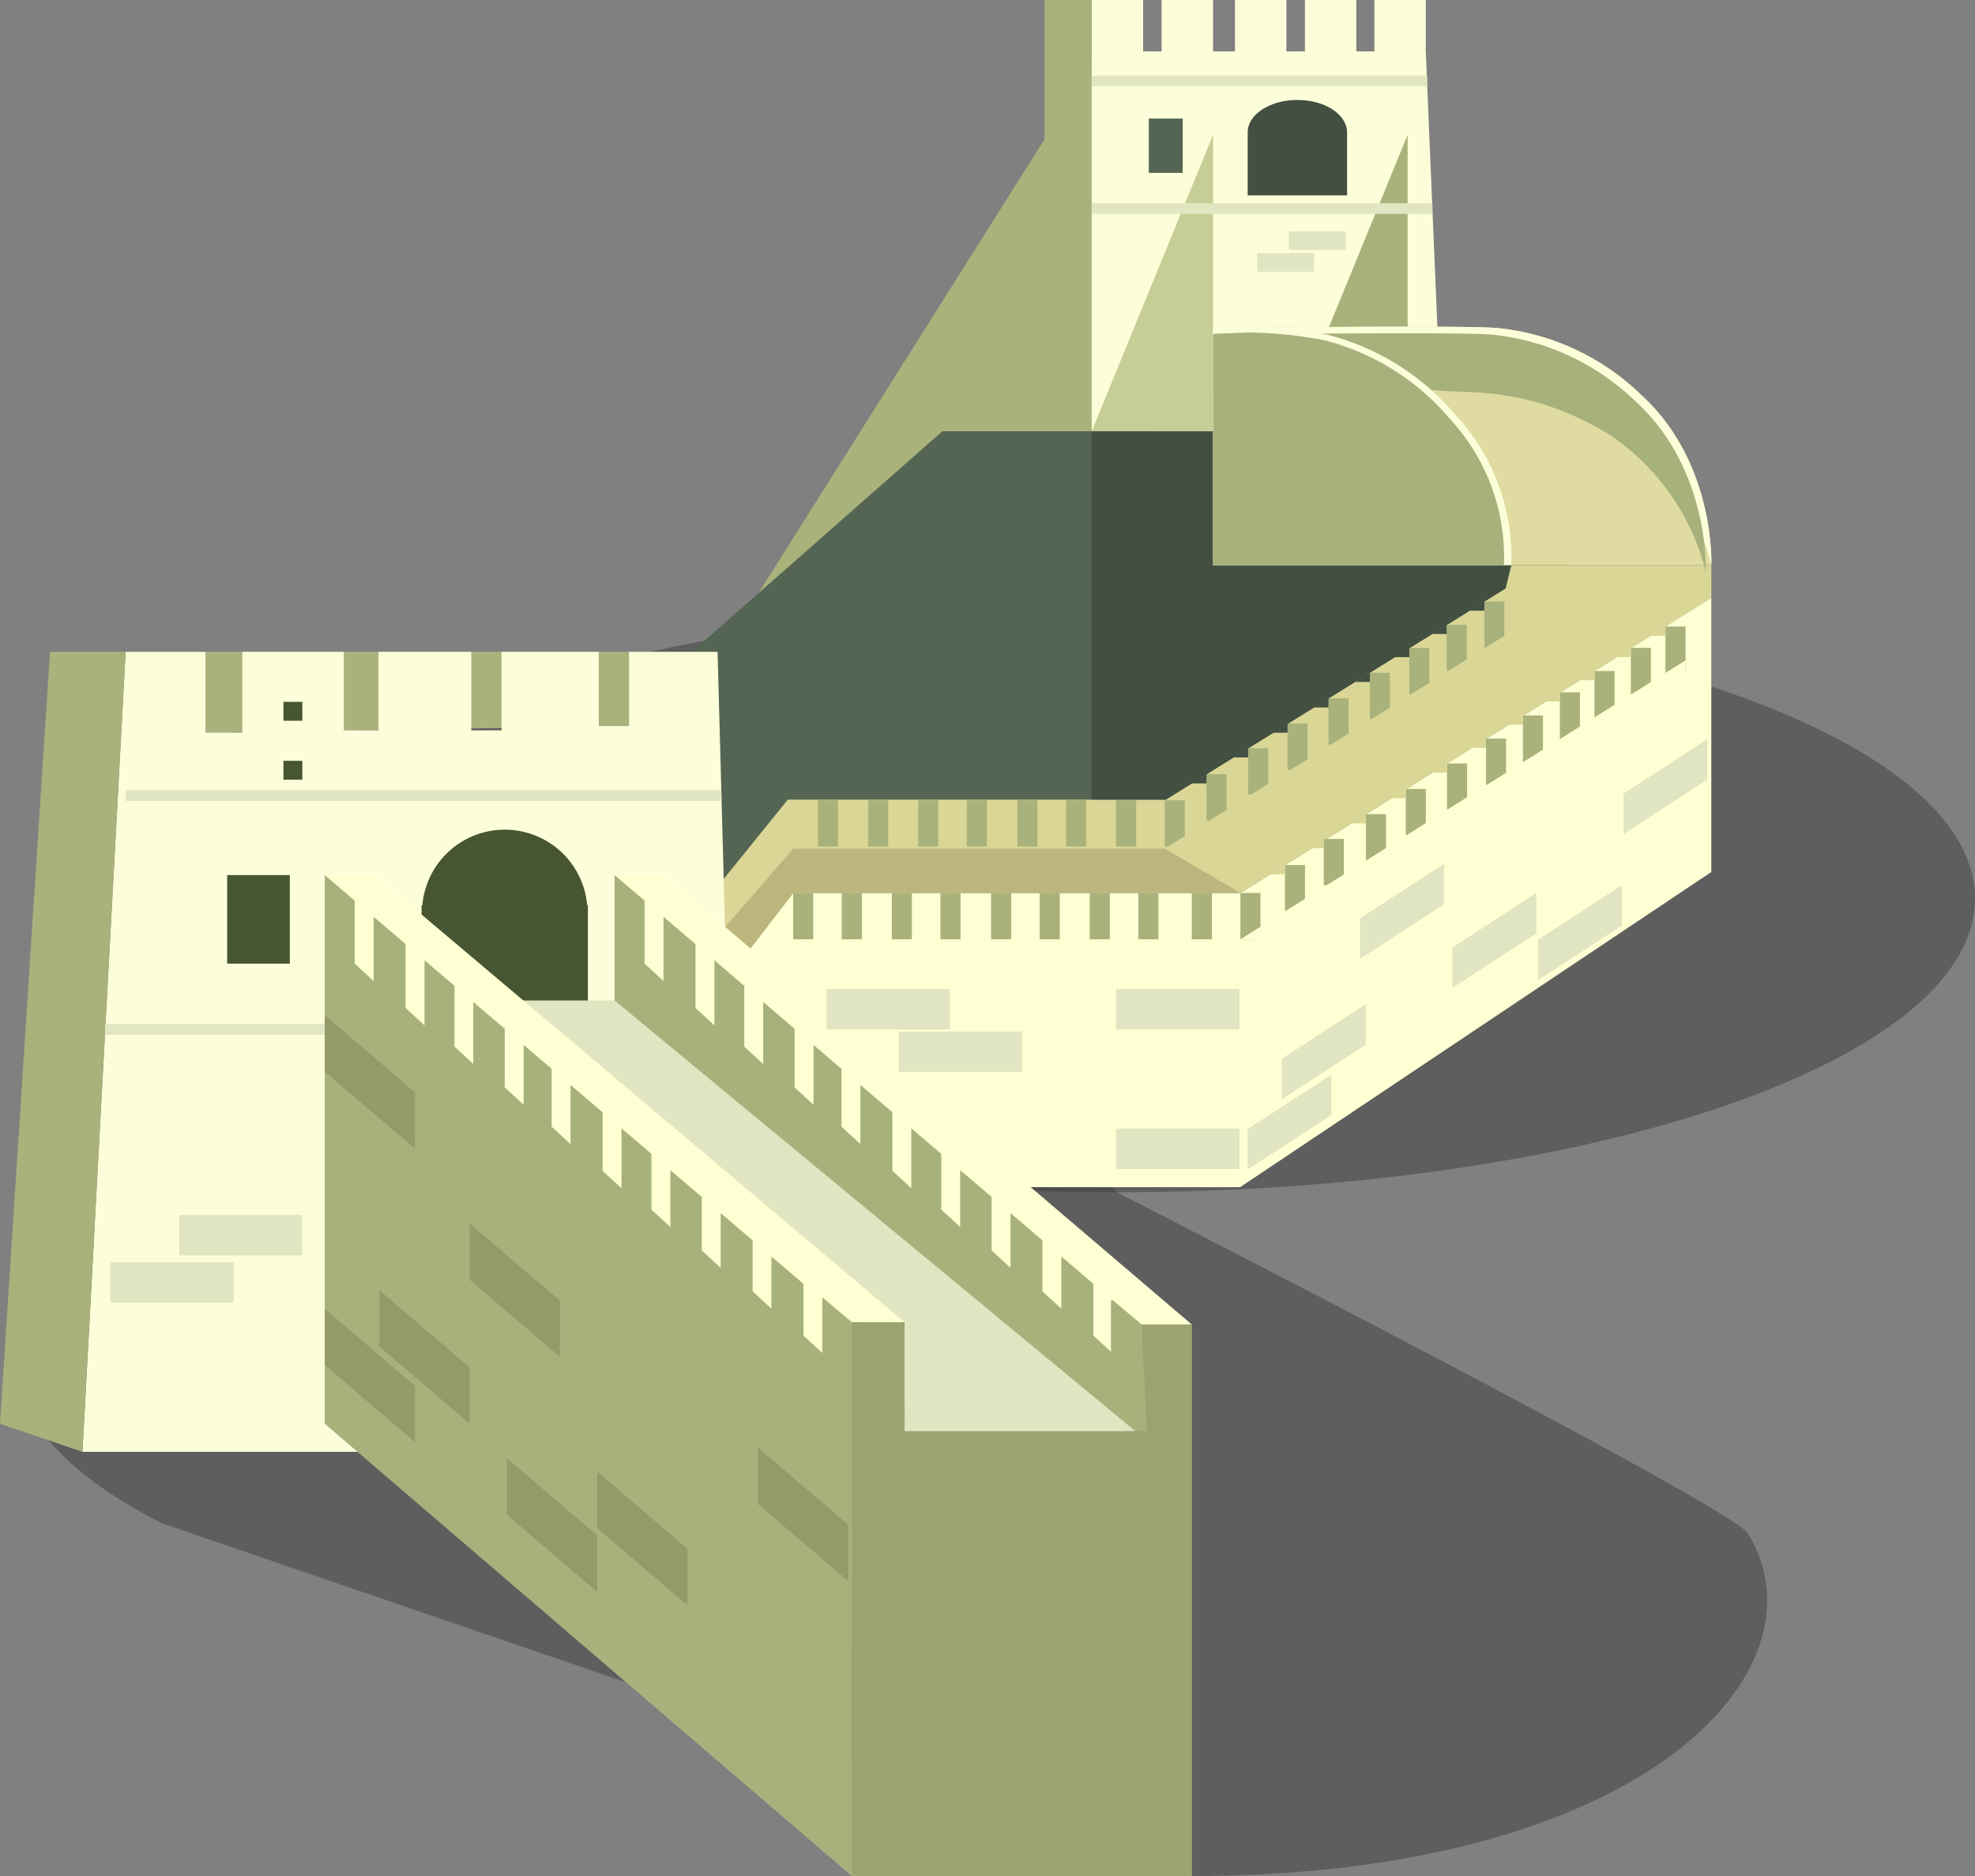 <svg id="그룹_471265" data-name="그룹 471265" xmlns="http://www.w3.org/2000/svg" xmlns:xlink="http://www.w3.org/1999/xlink" width="110.644" height="105.112" viewBox="0 0 110.644 105.112">
  <rect x="0" y="0" width="110.644" height="105.112" fill="#808080" stroke="none"/>
  <defs>
    <clipPath id="clip-path">
      <rect id="사각형_356588" data-name="사각형 356588" width="110.644" height="105.112" fill="none"/>
    </clipPath>
    <clipPath id="clip-path-3">
      <rect id="사각형_356531" data-name="사각형 356531" width="98.137" height="45.048" fill="none"/>
    </clipPath>
    <clipPath id="clip-path-4">
      <rect id="사각형_356532" data-name="사각형 356532" width="96.162" height="32.924" fill="none"/>
    </clipPath>
  </defs>
  <g id="그룹_471275" data-name="그룹 471275" clip-path="url(#clip-path)">
    <g id="그룹_471272" data-name="그룹 471272">
      <g id="그룹_471271" data-name="그룹 471271" clip-path="url(#clip-path)">
        <g id="그룹_471267" data-name="그룹 471267" transform="translate(0.866 60.065)" opacity="0.5">
          <g id="그룹_471266" data-name="그룹 471266">
            <g id="그룹_471265-2" data-name="그룹 471265" clip-path="url(#clip-path-3)">
              <path id="패스_866103" data-name="패스 866103" d="M66.9,114.48c25.145,0,35.844-11.45,31.167-19.189-.925-1.53-35.37-19.12-35.37-19.12-5.774-6.538,4.252-6.738-16.167-6.738C21.386,69.433,1,76.63,1,85.507c0,3.437,3.065,6.62,8.269,9.232" transform="translate(-1.002 -69.433)" fill="#3c3c3b"/>
            </g>
          </g>
        </g>
        <g id="그룹_471270" data-name="그룹 471270" transform="translate(14.482 33.879)" opacity="0.5">
          <g id="그룹_471269" data-name="그룹 471269">
            <g id="그룹_471268" data-name="그룹 471268" clip-path="url(#clip-path-4)">
              <path id="패스_866104" data-name="패스 866104" d="M64.822,39.163c26.554,0,48.081,7.37,48.081,16.462S91.376,72.087,64.822,72.087s-48.081-7.37-48.081-16.462S38.268,39.163,64.822,39.163" transform="translate(-16.741 -39.163)" fill="#3c3c3b"/>
            </g>
          </g>
        </g>
      </g>
    </g>
    <path id="패스_866105" data-name="패스 866105" d="M13.313,42.217H37.034v4.158l-23.721.363Z" transform="translate(-1.796 -5.696)" fill="#a9b27b"/>
    <path id="패스_866106" data-name="패스 866106" d="M86.423,0V2.88H85.41V0H82.53V2.88H81.491V0h-2.88V2.88H77.382V0H74.5V2.88H73.465V0h-2.88V2.88l-.728,22.475h20.39L89.3,2.88V0Z" transform="translate(-9.425 0)" fill="#fcfed9"/>
    <path id="패스_866107" data-name="패스 866107" d="M65.138,0V7.812l-16.02,25.42,18.669.266V0Z" transform="translate(-6.627 0)" fill="#a9b27b"/>
    <path id="패스_866108" data-name="패스 866108" d="M77.5,8.724V25.34H70.7Z" transform="translate(-9.539 -1.177)" fill="#c7ce95"/>
    <path id="패스_866109" data-name="패스 866109" d="M83.306,25.34,90.1,8.724V25.34" transform="translate(-11.24 -1.177)" fill="#a9b27b"/>
    <rect id="사각형_356534" data-name="사각형 356534" width="18.8" height="0.599" transform="translate(61.16 4.237)" fill="#e1e5c1"/>
    <rect id="사각형_356535" data-name="사각형 356535" width="19.087" height="0.598" transform="translate(61.16 11.384)" fill="#e1e5c1"/>
    <rect id="사각형_356536" data-name="사각형 356536" width="1.898" height="3.045" transform="translate(64.359 6.642)" fill="#546553"/>
    <g id="그룹_471274" data-name="그룹 471274">
      <g id="그룹_471273" data-name="그룹 471273" clip-path="url(#clip-path)">
        <path id="패스_866110" data-name="패스 866110" d="M83.584,6.473c-1.537,0-2.784.812-2.784,1.814v3.531h5.568V8.287c0-1-1.247-1.814-2.784-1.814" transform="translate(-10.902 -0.873)" fill="#424f41"/>
        <path id="패스_866111" data-name="패스 866111" d="M44.807,40.29,58.842,27.932H93.884V53.774L45.2,60.652Z" transform="translate(-6.045 -3.769)" fill="#546553"/>
        <path id="패스_866112" data-name="패스 866112" d="M90.451,37.908l.317-1.3h11.21v1.832L75.6,54.974H50.541l-5.285,6.849V55.908l4.985-6.166H71.415Z" transform="translate(-6.106 -4.939)" fill="#dad695"/>
        <path id="패스_866113" data-name="패스 866113" d="M101.977,38.722v15.36L75.584,71.739H45.257V62.108L50.54,55.26H75.6Z" transform="translate(-6.106 -5.224)" fill="#feffd3"/>
        <path id="패스_866114" data-name="패스 866114" d="M7.759,42.217,5.339,87.04H42.13L40.92,42.217H35.958v4.158H34.264V42.217H28.818v4.4H27.123v-4.4h-5.2v4.4H19.983v-4.4H14.295v4.522H12.237V42.217Z" transform="translate(-0.72 -5.696)" fill="#fcfed9"/>
        <path id="패스_866115" data-name="패스 866115" d="M78.557,21.766V34.521H106.47s.243-5.672-3.859-9.473a13.5,13.5,0,0,0-8.1-3.812c-1.9-.176-15.953,0-15.953,0Z" transform="translate(-10.599 -2.855)" fill="#e0dba1"/>
        <path id="패스_866116" data-name="패스 866116" d="M2.8,42.217H7.039L4.619,87.04,0,85.468Z" transform="translate(0 -5.696)" fill="#a9b27b"/>
        <rect id="사각형_356537" data-name="사각형 356537" width="3.51" height="4.962" transform="translate(12.727 49.03)" fill="#475532"/>
        <path id="패스_866117" data-name="패스 866117" d="M36.579,57.975a4.634,4.634,0,0,0-9.234,0H27.3v6.657h9.319V57.975Z" transform="translate(-3.684 -7.251)" fill="#475532"/>
        <rect id="사각형_356538" data-name="사각형 356538" width="33.379" height="0.599" transform="translate(7.038 44.275)" fill="#e1e5c1"/>
        <rect id="사각형_356539" data-name="사각형 356539" width="34.723" height="0.599" transform="translate(5.891 57.381)" fill="#e1e5c1"/>
        <rect id="사각형_356540" data-name="사각형 356540" width="1.059" height="1.059" transform="translate(15.878 39.324)" fill="#475532"/>
        <path id="패스_866118" data-name="패스 866118" d="M39.8,56.677h2.8L72.137,81.859,39.8,96.106Z" transform="translate(-5.37 -7.647)" fill="#feffd3"/>
        <rect id="사각형_356541" data-name="사각형 356541" width="1.059" height="1.059" transform="translate(15.878 42.628)" fill="#475532"/>
        <path id="패스_866119" data-name="패스 866119" d="M69.329,85.49V81.859L67.679,80.47v.078l-.071-.061v2.9l-.988-.91v-2.9l-.071-.06-1.722-1.471v2.926L63.769,80V77.145l-1.788-1.528v3.067l-1.06-.975v-3l-1.76-1.5v3.184L58.1,75.418V72.3l-1.677-1.432v3.358l-1.059-.975V69.968l-1.792-1.531V71.75l-1.06-.975V67.533l-1.567-1.339v3.355l-1.06-.976V65.29l-1.76-1.5v3.472l-1.06-.976v-3.4L45.392,61.45V65.1l-1.06-.976V60.545L42.54,59.014v3.6l-1.059-.976V58.11L39.8,56.677V87.419l27.18,25.34h2.138Z" transform="translate(-5.37 -7.647)" fill="#a7b17c"/>
        <path id="패스_866120" data-name="패스 866120" d="M38.142,64.8H27.492l26.9,22.624L54.381,91.2l13.08-2.15Z" transform="translate(-3.709 -8.743)" fill="#e1e5c1"/>
        <path id="패스_866121" data-name="패스 866121" d="M21.032,56.677h2.8l29.68,25.049H50.558v5.517l-29.526.176Z" transform="translate(-2.838 -7.647)" fill="#feffd3"/>
        <path id="패스_866122" data-name="패스 866122" d="M48.908,80.338v3.118l-1.059-.976v-2.9l-.072-.06-1.721-1.471v2.926L45,80V77.145l-1.788-1.528v3.067l-1.059-.976V74.713l-1.76-1.5v3.184l-1.06-.976V72.3l-1.677-1.432v3.358l-1.06-.975V69.968L34.8,68.437V71.75l-1.059-.976V67.533l-1.568-1.339v3.355l-1.059-.976V65.29l-1.76-1.5v3.472L28.3,66.283v-3.4L26.62,61.45V65.1l-1.059-.976V60.545l-1.792-1.531v3.6l-1.06-.976V58.11l-1.677-1.433V87.42l29.526,25.34V81.726Z" transform="translate(-2.838 -7.647)" fill="#a7b17c"/>
        <path id="패스_866123" data-name="패스 866123" d="M70.7,27.932v20.64h4.149L93.883,36.738l.317-1.3H77.5v-7.5Z" transform="translate(-9.539 -3.769)" fill="#424f41"/>
        <rect id="사각형_356542" data-name="사각형 356542" width="1.124" height="2.595" transform="translate(44.434 50.034)" fill="#a9b27b"/>
        <rect id="사각형_356543" data-name="사각형 356543" width="1.124" height="2.595" transform="translate(47.159 50.034)" fill="#a9b27b"/>
        <rect id="사각형_356544" data-name="사각형 356544" width="1.124" height="2.595" transform="translate(49.962 50.034)" fill="#a9b27b"/>
        <rect id="사각형_356545" data-name="사각형 356545" width="1.124" height="2.595" transform="translate(52.687 50.034)" fill="#a9b27b"/>
        <rect id="사각형_356546" data-name="사각형 356546" width="1.123" height="2.595" transform="translate(55.524 50.034)" fill="#a9b27b"/>
        <rect id="사각형_356547" data-name="사각형 356547" width="1.124" height="2.595" transform="translate(58.247 50.034)" fill="#a9b27b"/>
        <rect id="사각형_356548" data-name="사각형 356548" width="1.124" height="2.595" transform="translate(61.051 50.034)" fill="#a9b27b"/>
        <rect id="사각형_356549" data-name="사각형 356549" width="1.123" height="2.595" transform="translate(63.776 50.034)" fill="#a9b27b"/>
        <rect id="사각형_356550" data-name="사각형 356550" width="1.123" height="2.595" transform="translate(66.767 50.034)" fill="#a9b27b"/>
        <rect id="사각형_356551" data-name="사각형 356551" width="1.123" height="2.595" transform="translate(69.491 50.034)" fill="#a9b27b"/>
        <rect id="사각형_356552" data-name="사각형 356552" width="1.123" height="2.595" transform="translate(71.985 48.468)" fill="#a9b27b"/>
        <path id="패스_866124" data-name="패스 866124" d="M82.267,56.544h.818v-.516Z" transform="translate(-11.1 -7.559)" fill="#dad695"/>
        <rect id="사각형_356553" data-name="사각형 356553" width="1.124" height="2.595" transform="translate(74.159 47.005)" fill="#a9b27b"/>
        <path id="패스_866125" data-name="패스 866125" d="M85.6,54.336l-.817.516H85.6" transform="translate(-11.439 -7.331)" fill="#dad695"/>
        <rect id="사각형_356554" data-name="사각형 356554" width="1.124" height="2.595" transform="translate(76.522 45.618)" fill="#a9b27b"/>
        <path id="패스_866126" data-name="패스 866126" d="M87.513,53.25h.817v-.516Z" transform="translate(-11.807 -7.115)" fill="#dad695"/>
        <rect id="사각형_356555" data-name="사각형 356555" width="1.123" height="2.595" transform="translate(78.756 44.205)" fill="#a9b27b"/>
        <path id="패스_866127" data-name="패스 866127" d="M90.911,51.1l-.817.516h.817" transform="translate(-12.156 -6.895)" fill="#dad695"/>
        <rect id="사각형_356556" data-name="사각형 356556" width="1.123" height="2.595" transform="translate(81.065 42.774)" fill="#a9b27b"/>
        <path id="패스_866128" data-name="패스 866128" d="M93.58,49.445l-.818.516h.818" transform="translate(-12.516 -6.671)" fill="#dad695"/>
        <rect id="사각형_356557" data-name="사각형 356557" width="1.123" height="2.595" transform="translate(83.249 41.384)" fill="#a9b27b"/>
        <path id="패스_866129" data-name="패스 866129" d="M96.105,47.838l-.817.516h.817" transform="translate(-12.856 -6.454)" fill="#dad695"/>
        <rect id="사각형_356558" data-name="사각형 356558" width="1.123" height="2.595" transform="translate(85.318 40.086)" fill="#a9b27b"/>
        <path id="패스_866130" data-name="패스 866130" d="M98.5,46.338l-.818.516H98.5" transform="translate(-13.179 -6.252)" fill="#dad695"/>
        <rect id="사각형_356559" data-name="사각형 356559" width="1.124" height="2.595" transform="translate(87.386 38.788)" fill="#a9b27b"/>
        <path id="패스_866131" data-name="패스 866131" d="M100.888,44.838l-.818.516h.818" transform="translate(-13.502 -6.05)" fill="#dad695"/>
        <rect id="사각형_356560" data-name="사각형 356560" width="1.123" height="2.595" transform="translate(89.328 37.596)" fill="#a9b27b"/>
        <path id="패스_866132" data-name="패스 866132" d="M103.132,43.461l-.818.516h.818" transform="translate(-13.804 -5.864)" fill="#dad695"/>
        <rect id="사각형_356561" data-name="사각형 356561" width="1.123" height="2.595" transform="translate(91.363 36.3)" fill="#a9b27b"/>
        <path id="패스_866133" data-name="패스 866133" d="M105.485,41.961l-.817.516h.817" transform="translate(-14.122 -5.662)" fill="#dad695"/>
        <rect id="사각형_356562" data-name="사각형 356562" width="1.124" height="2.595" transform="translate(93.303 35.107)" fill="#a9b27b"/>
        <path id="패스_866134" data-name="패스 866134" d="M107.728,40.584l-.817.516h.817" transform="translate(-14.425 -5.476)" fill="#dad695"/>
        <path id="패스_866135" data-name="패스 866135" d="M80.329,58.4l24.936-15.631v.7L81.453,58.4Z" transform="translate(-10.838 -5.771)" fill="#feffd3"/>
        <rect id="사각형_356563" data-name="사각형 356563" width="1.124" height="2.595" transform="translate(45.822 44.837)" fill="#a9b27b"/>
        <rect id="사각형_356564" data-name="사각형 356564" width="1.124" height="2.595" transform="translate(48.635 44.837)" fill="#a9b27b"/>
        <rect id="사각형_356565" data-name="사각형 356565" width="1.124" height="2.595" transform="translate(51.438 44.837)" fill="#a9b27b"/>
        <rect id="사각형_356566" data-name="사각형 356566" width="1.124" height="2.595" transform="translate(54.163 44.837)" fill="#a9b27b"/>
        <rect id="사각형_356567" data-name="사각형 356567" width="1.123" height="2.595" transform="translate(57 44.837)" fill="#a9b27b"/>
        <rect id="사각형_356568" data-name="사각형 356568" width="1.123" height="2.595" transform="translate(59.724 44.837)" fill="#a9b27b"/>
        <rect id="사각형_356569" data-name="사각형 356569" width="1.123" height="2.595" transform="translate(62.528 44.837)" fill="#a9b27b"/>
        <rect id="사각형_356570" data-name="사각형 356570" width="1.124" height="2.595" transform="translate(65.251 44.837)" fill="#a9b27b"/>
        <rect id="사각형_356571" data-name="사각형 356571" width="1.124" height="2.595" transform="translate(67.592 43.379)" fill="#a9b27b"/>
        <path id="패스_866136" data-name="패스 866136" d="M77.19,50.662h.817v-.516Z" transform="translate(-10.415 -6.766)" fill="#424f41"/>
        <rect id="사각형_356572" data-name="사각형 356572" width="1.123" height="2.595" transform="translate(69.921 41.924)" fill="#a9b27b"/>
        <path id="패스_866137" data-name="패스 866137" d="M80.7,48.464l-.818.516H80.7" transform="translate(-10.778 -6.539)" fill="#424f41"/>
        <path id="패스_866138" data-name="패스 866138" d="M102.611,25.048a13.5,13.5,0,0,0-8.1-3.812c-1.9-.176-15.953,0-15.953,0v3.1c4.232-.041,11.647-.093,12.99.032,1.9.176,5.148-.221,9.6,2.516a13.128,13.128,0,0,1,5.325,7.635s.243-5.671-3.859-9.473" transform="translate(-10.599 -2.855)" fill="#fcfed9"/>
        <rect id="사각형_356573" data-name="사각형 356573" width="1.124" height="2.595" transform="translate(72.131 40.538)" fill="#a9b27b"/>
        <path id="패스_866139" data-name="패스 866139" d="M82.437,47.377h.817v-.516Z" transform="translate(-11.123 -6.323)" fill="#424f41"/>
        <rect id="사각형_356574" data-name="사각형 356574" width="1.124" height="2.595" transform="translate(74.425 39.125)" fill="#a9b27b"/>
        <path id="패스_866140" data-name="패스 866140" d="M85.906,45.227l-.818.516h.818" transform="translate(-11.48 -6.102)" fill="#424f41"/>
        <rect id="사각형_356575" data-name="사각형 356575" width="1.124" height="2.595" transform="translate(76.743 37.693)" fill="#a9b27b"/>
        <path id="패스_866141" data-name="패스 866141" d="M88.585,43.572l-.818.516h.818" transform="translate(-11.842 -5.879)" fill="#424f41"/>
        <rect id="사각형_356576" data-name="사각형 356576" width="1.123" height="2.595" transform="translate(78.953 36.303)" fill="#a9b27b"/>
        <path id="패스_866142" data-name="패스 866142" d="M91.139,41.965l-.818.516h.818" transform="translate(-12.186 -5.662)" fill="#424f41"/>
        <rect id="사각형_356577" data-name="사각형 356577" width="1.123" height="2.595" transform="translate(81.047 35.005)" fill="#a9b27b"/>
        <path id="패스_866143" data-name="패스 866143" d="M93.559,40.466l-.817.516h.817" transform="translate(-12.513 -5.46)" fill="#424f41"/>
        <rect id="사각형_356578" data-name="사각형 356578" width="1.123" height="2.595" transform="translate(83.156 33.7)" fill="#a9b27b"/>
        <path id="패스_866144" data-name="패스 866144" d="M96,38.956l-.817.516H96" transform="translate(-12.842 -5.256)" fill="#424f41"/>
        <path id="패스_866145" data-name="패스 866145" d="M75.429,52.528,100.365,36.9v.7L76.553,52.528Z" transform="translate(-10.177 -4.978)" fill="#dad695"/>
        <path id="패스_866146" data-name="패스 866146" d="M102.3,25.475a13.5,13.5,0,0,0-8.1-3.812c-1.9-.176-15.645,0-15.645,0v3.1c4.232-.04,11.339-.093,12.682.033,1.9.176,5.148-.221,9.6,2.515a13.128,13.128,0,0,1,5.325,7.635s.244-5.671-3.859-9.473" transform="translate(-10.599 -2.912)" fill="#a7b17c"/>
        <path id="패스_866147" data-name="패스 866147" d="M95.26,34.521a11.66,11.66,0,0,0-3.089-8.385,13.931,13.931,0,0,0-7.282-4.546,24.3,24.3,0,0,0-4.391-.432l-1.94.079V34.521Z" transform="translate(-10.599 -2.855)" fill="#fcfed9"/>
        <path id="패스_866148" data-name="패스 866148" d="M94.852,34.572a11.377,11.377,0,0,0-3.014-8.181,13.594,13.594,0,0,0-7.1-4.434,23.7,23.7,0,0,0-4.285-.421l-1.893.077v12.96Z" transform="translate(-10.599 -2.906)" fill="#a7b17c"/>
        <path id="패스_866149" data-name="패스 866149" d="M71.59,54.966l4.239,2.485H50.773l-2.39,3.1-1.406-1.2,3.8-4.385Z" transform="translate(-6.338 -7.416)" fill="#bcb67e"/>
        <path id="패스_866150" data-name="패스 866150" d="M58.114,85.633l-2.951.132v30.9h2.879Z" transform="translate(-7.443 -11.554)" fill="#a7b17c"/>
        <path id="패스_866151" data-name="패스 866151" d="M58.576,92.827l13.27-.137L69.5,117.618H58.491Z" transform="translate(-7.892 -12.506)" fill="#a7b17c"/>
        <path id="패스_866152" data-name="패스 866152" d="M73.9,85.786h2.807v30.9H73.694Z" transform="translate(-9.943 -11.574)" fill="#a7b17c"/>
        <path id="패스_866153" data-name="패스 866153" d="M55.163,85.633v31.033H74.209v-30.9H71.4l.29,5.973H58.118l0-6.1Z" transform="translate(-7.443 -11.554)" fill="#9ca372"/>
        <path id="패스_866154" data-name="패스 866154" d="M26.091,92.25l-5.058-4.325v-3.16l5.058,4.325Z" transform="translate(-2.838 -11.437)" fill="#949b6a"/>
        <path id="패스_866155" data-name="패스 866155" d="M29.627,91.047l-5.058-4.325v-3.16l5.058,4.325Z" transform="translate(-3.315 -11.274)" fill="#949b6a"/>
        <path id="패스_866156" data-name="패스 866156" d="M37.881,101.933l-5.058-4.325v-3.16l5.058,4.325Z" transform="translate(-4.429 -12.743)" fill="#949b6a"/>
        <path id="패스_866157" data-name="패스 866157" d="M35.474,86.721,30.416,82.4v-3.16l5.058,4.325Z" transform="translate(-4.104 -10.691)" fill="#949b6a"/>
        <path id="패스_866158" data-name="패스 866158" d="M26.091,73.24l-5.058-4.325v-3.16l5.058,4.325Z" transform="translate(-2.838 -8.872)" fill="#949b6a"/>
        <path id="패스_866159" data-name="패스 866159" d="M43.729,102.8l-5.058-4.325v-3.16l5.058,4.325Z" transform="translate(-5.218 -12.86)" fill="#949b6a"/>
        <path id="패스_866160" data-name="패스 866160" d="M54.149,101.245,49.091,96.92V93.76l5.058,4.325Z" transform="translate(-6.623 -12.65)" fill="#949b6a"/>
        <rect id="사각형_356579" data-name="사각형 356579" width="6.908" height="2.264" transform="translate(10.029 68.075)" fill="#e1e5c1"/>
        <rect id="사각형_356580" data-name="사각형 356580" width="6.908" height="2.264" transform="translate(6.186 70.725)" fill="#e1e5c1"/>
        <rect id="사각형_356581" data-name="사각형 356581" width="6.908" height="2.264" transform="translate(46.305 55.416)" fill="#e1e5c1"/>
        <rect id="사각형_356582" data-name="사각형 356582" width="6.908" height="2.264" transform="translate(50.356 57.801)" fill="#e1e5c1"/>
        <rect id="사각형_356583" data-name="사각형 356583" width="6.908" height="2.264" transform="translate(62.528 63.236)" fill="#e1e5c1"/>
        <rect id="사각형_356584" data-name="사각형 356584" width="6.908" height="2.264" transform="translate(62.528 55.416)" fill="#e1e5c1"/>
        <path id="패스_866161" data-name="패스 866161" d="M85.488,71.871l-4.7,3.054V72.661l4.7-3.054Z" transform="translate(-10.9 -9.392)" fill="#e1e5c1"/>
        <path id="패스_866162" data-name="패스 866162" d="M87.708,67.314l-4.7,3.054V68.1l4.7-3.054Z" transform="translate(-11.2 -8.777)" fill="#e1e5c1"/>
        <path id="패스_866163" data-name="패스 866163" d="M92.777,58.218l-4.7,3.054V59.007l4.7-3.054Z" transform="translate(-11.884 -7.549)" fill="#e1e5c1"/>
        <path id="패스_866164" data-name="패스 866164" d="M98.758,60.1l-4.7,3.054V60.893l4.7-3.054Z" transform="translate(-12.691 -7.804)" fill="#e1e5c1"/>
        <path id="패스_866165" data-name="패스 866165" d="M104.3,59.6l-4.7,3.054V60.39l4.7-3.054Z" transform="translate(-13.438 -7.736)" fill="#e1e5c1"/>
        <path id="패스_866166" data-name="패스 866166" d="M109.839,50.135l-4.7,3.054V50.925l4.7-3.054Z" transform="translate(-14.186 -6.459)" fill="#e1e5c1"/>
        <rect id="사각형_356585" data-name="사각형 356585" width="3.182" height="1.043" transform="translate(72.205 12.959)" fill="#e1e5c1"/>
        <rect id="사각형_356586" data-name="사각형 356586" width="3.182" height="1.043" transform="translate(70.435 14.18)" fill="#e1e5c1"/>
      </g>
    </g>
  </g>
</svg>
